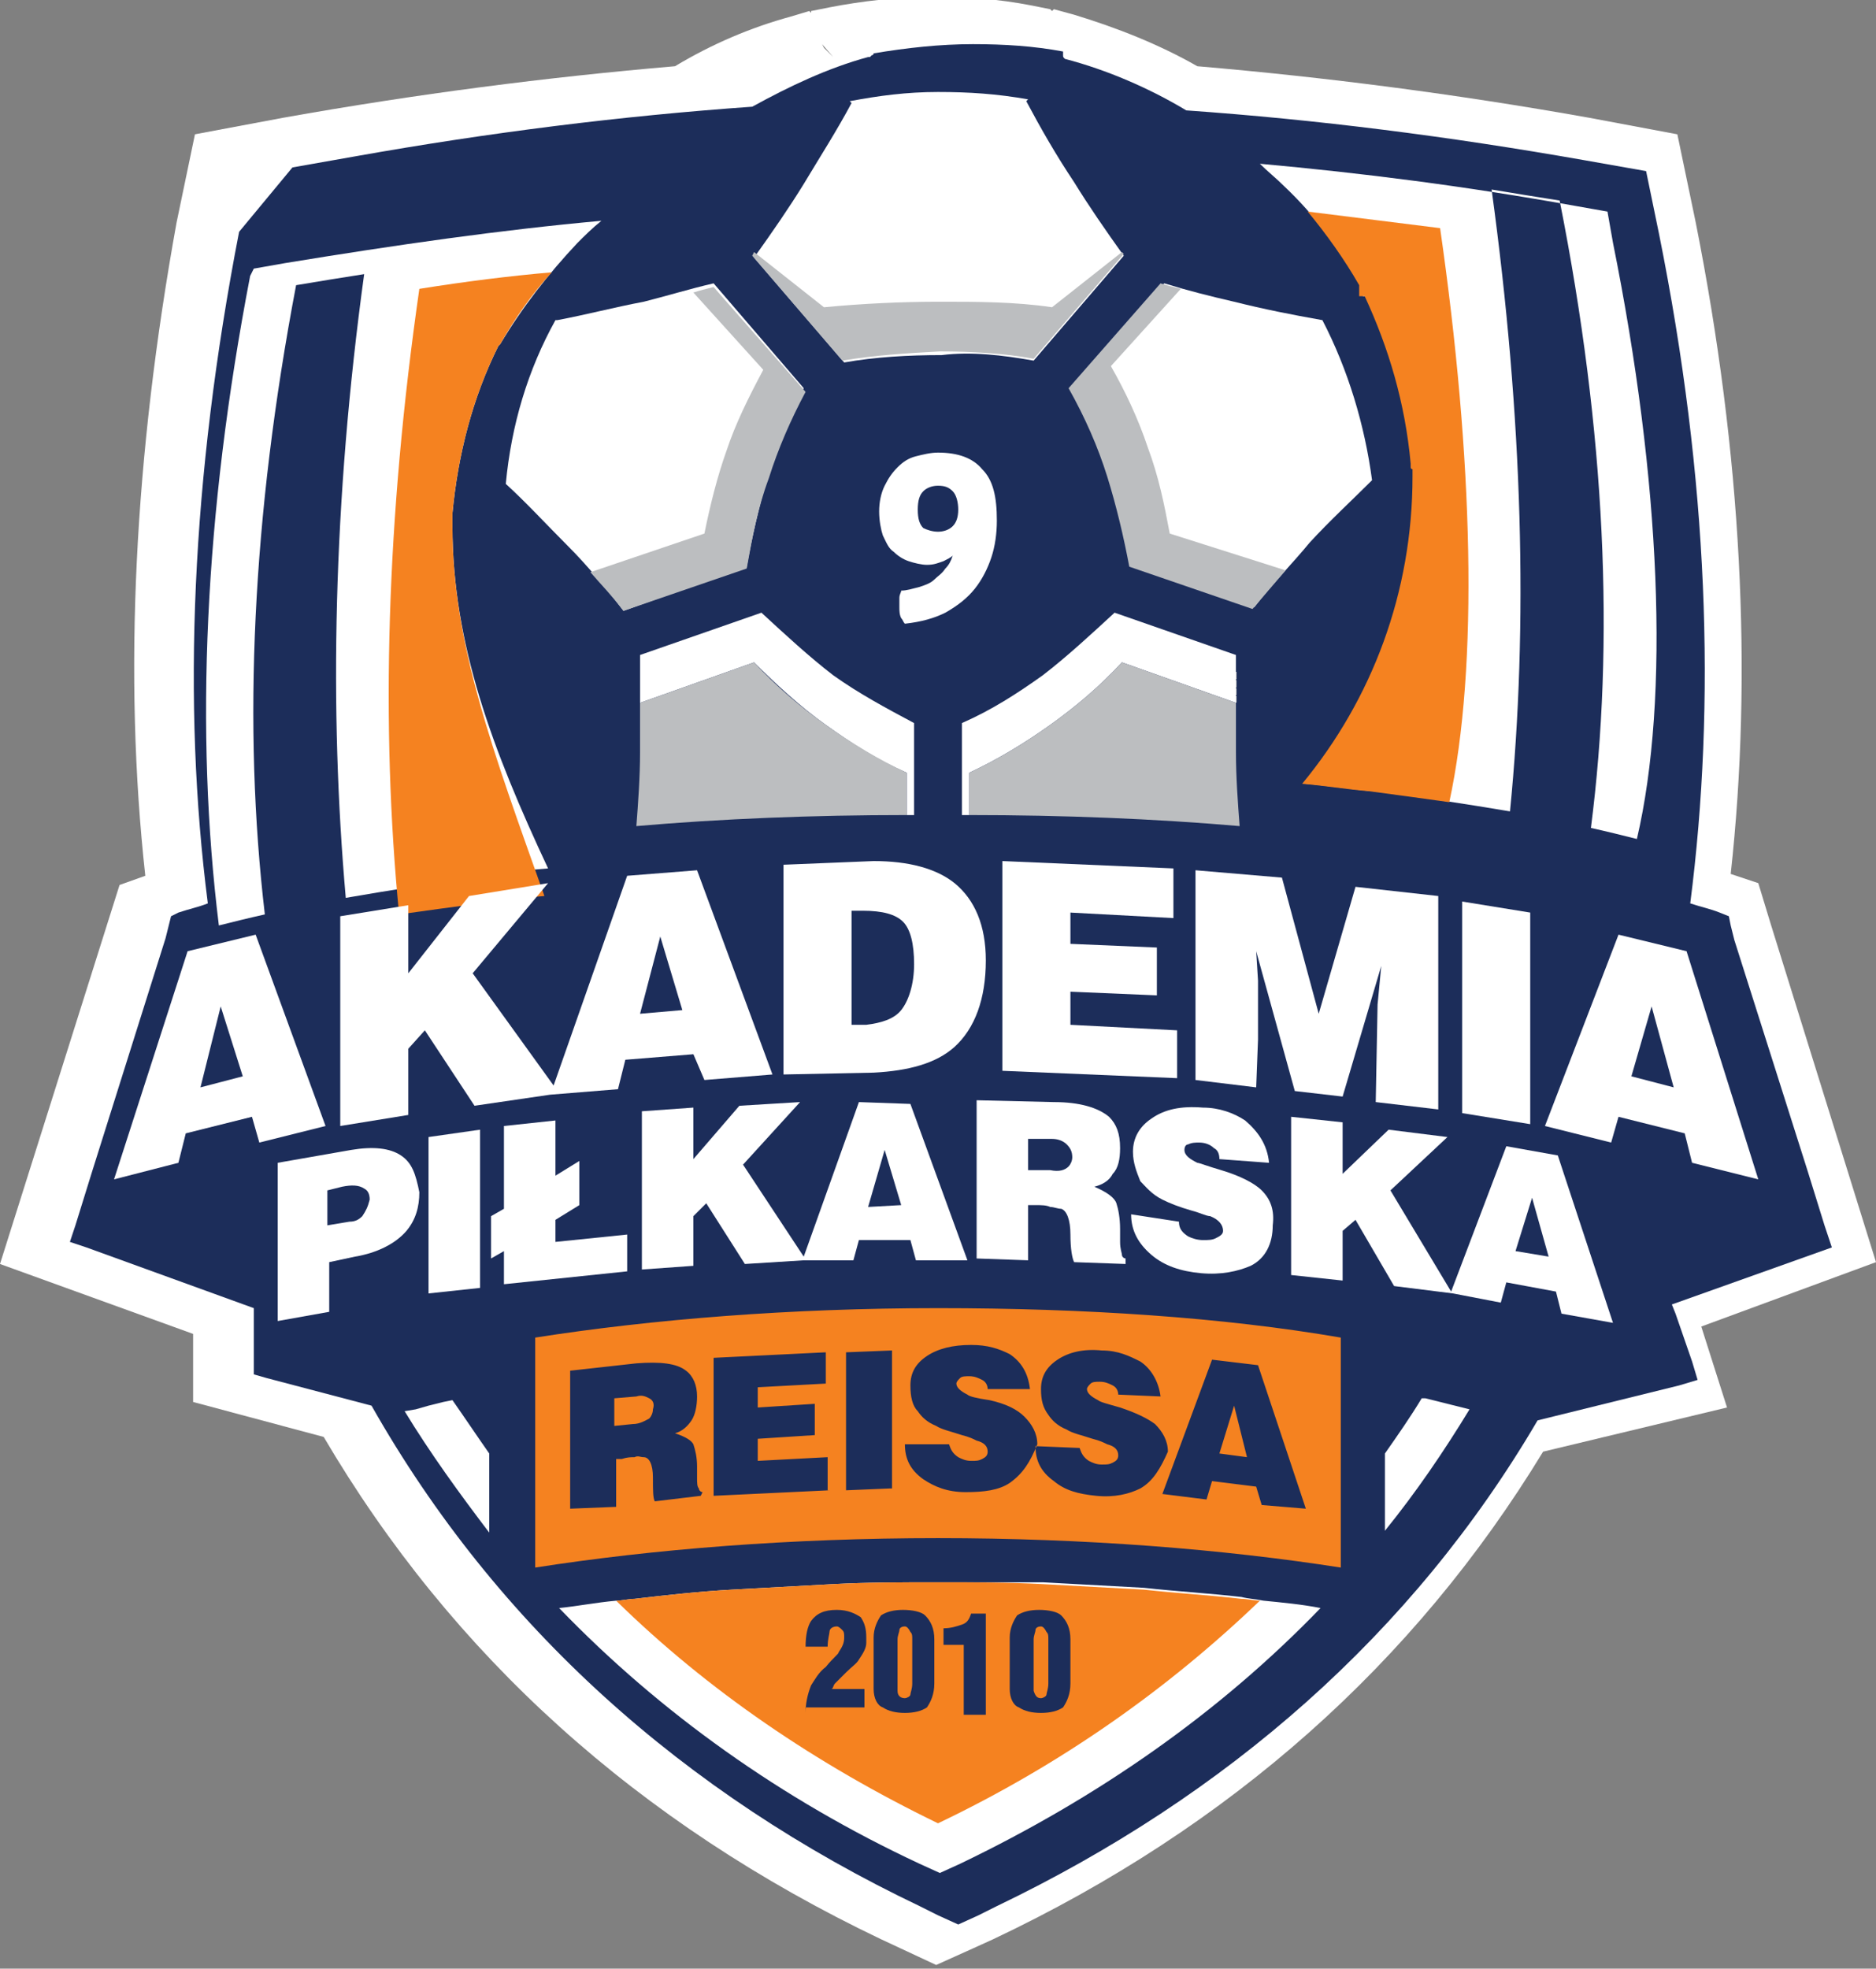 <?xml version="1.0" encoding="utf-8"?>
<!-- Generator: Adobe Illustrator 24.1.0, SVG Export Plug-In . SVG Version: 6.00 Build 0)  -->
<svg version="1.1" id="Layer_1" xmlns="http://www.w3.org/2000/svg" xmlns:xlink="http://www.w3.org/1999/xlink" x="0px" y="0px"
	 viewBox="0 0 102 107" style="enable-background:new 0 0 102 107;" xml:space="preserve">
<rect x="0" y="0" width="102" height="107" fill="#808080" stroke="none"/>
<style type="text/css">
	.st0{fill:#FFFFFF;}
	.st1{fill-rule:evenodd;clip-rule:evenodd;fill:#1C2D5A;}
	.st2{fill-rule:evenodd;clip-rule:evenodd;fill:#F58220;}
	.st3{fill:#F58220;}
	.st4{fill:#1C2D5A;}
	.st5{fill:#BCBEC0;}
	.st6{fill-rule:evenodd;clip-rule:evenodd;fill:#BCBEC0;}
</style>
<path class="st0" d="M102,68.6l-5.7-18.3l-0.7-2.3l-1.5-0.5l0,0c1.2-10.9,0.6-22.8-1.9-35.4l-1-4.8l-4.8-0.9
	c-7.3-1.3-14.3-2.2-21.3-2.8c-2.1-1.2-4.4-2.1-6.7-2.8l-1.1-0.3l-0.1,0.1l-0.1-0.1l-1-0.2c-3.6-0.7-7.4-0.6-11,0.1l-1,0.2l0,0.1
	l-0.1-0.1l-1,0.3c-2.2,0.6-4.3,1.5-6.3,2.7c-7,0.6-14,1.5-21.3,2.8l-4.8,0.9l-1,4.8C7.3,24.8,6.7,36.7,7.9,47.6l-1.4,0.5L0,68.7
	l10.5,3.8v3.7l7.1,1.9c7,11.9,17.1,21,30.3,27.3l3,1.4l2-0.9l1.1-0.5c12.9-6.1,22.9-15,29.9-26.5l10-2.4l-1.4-4.4L102,68.6z
	 M44.7,2.4l0.6,0.7l-0.5-0.5L44.7,2.4L44.7,2.4z"/>
<path class="st1" d="M99.5,67.5l-0.3-0.9l-0.9-2.9l-4-12.6l0,0l-0.2-0.8l-0.1-0.5l-0.5-0.2c-0.5-0.2-1-0.3-1.6-0.5
	c1.4-10.9,1-23-1.7-36.4l-0.7-3.4l-3.4-0.6c-7.4-1.3-14.5-2.2-21.6-2.7c-2-1.2-4.3-2.2-6.6-2.8l0,0l0,0l0,0l0,0l0,0l0,0l0,0l0,0l0,0
	l0,0l0,0l0,0l0,0l0,0h0l0,0l0,0l0,0l0,0l0,0l0,0l0,0l0,0l0,0l0,0l0,0l0,0l0,0l0,0l0,0l0,0l0,0l0,0l0,0l0,0l0,0l0,0l0,0l0,0l0,0l0,0
	l0,0l0,0h0l0,0l0,0l0,0l0,0l0,0l0,0l0,0l0,0l0,0l0,0l0,0l0,0l0,0l0,0l0,0h0l0,0l0,0h0l0,0l0,0l0,0l0,0l0,0l0,0l0,0l0,0l0,0h0l0,0
	l0,0h0l0,0h0l0,0l0,0l0,0l0,0h0l0,0h0h0h0l0,0h0l0,0l0,0h0h0l0,0h0l0,0l0,0l0,0h0l0,0h0l0,0l0,0h0l0,0l0,0h0h0l0,0l0,0l0,0h0h0l0,0
	h0l0,0l0,0l0,0l0,0l0,0h0h0l0,0h0l0,0l0,0l0,0h0h0l0,0l0,0l0,0l0,0h0l0,0h0l0,0h0l0,0l0,0l0,0h0l0,0h0l0,0l0,0l0,0l0,0h0l0,0l0,0
	c-0.1-0.1-0.1-0.1-0.1-0.2v0l0,0v0c0,0,0,0,0-0.1v0c0,0,0,0,0-0.1v0v0l0,0v0v0l0,0c-1.6-0.3-3.2-0.4-4.9-0.4c-1.8,0-3.6,0.2-5.4,0.5
	v0v0l0,0l0,0l0,0v0v0c0,0,0,0.1-0.1,0.1l0,0l0,0v0v0l0,0l0,0v0c0,0-0.1,0.1-0.1,0.1h0h0l0,0h0h0l0,0l0,0l0,0l0,0h0l0,0h0h0h0l0,0h0
	l0,0h0l0,0l0,0l0,0h0h0l0,0h0l0,0l0,0h0l0,0h0l0,0l0,0l0,0l0,0h0l0,0l0,0h0l0,0l0,0h0l0,0l0,0l0,0l0,0h0l0,0l0,0h0l0,0l0,0h0l0,0
	l0,0h0l0,0l0,0h0l0,0h0l0,0l0,0c0,0,0,0-0.1,0l0,0h0l0,0l0,0h0l0,0l0,0l0,0l0,0h0l0,0l0,0h0l0,0l0,0l0,0l0,0l0,0h0l0,0l0,0h0l0,0
	l0,0l0,0l0,0l0,0h0l0,0l0,0l0,0l0,0l0,0l0,0h0l0,0l0,0h0l0,0l0,0l0,0l0,0l0,0l0,0h0l0,0l0,0l0,0l0,0l0,0l0,0l0,0l0,0l0,0l0,0l0,0
	l0,0l0,0l0,0l0,0l0,0l0,0l0,0l0,0l0,0l0,0l0,0h0l0,0l0,0l0,0l0,0l0,0l0,0l0,0l0,0l0,0l0,0l0,0l0,0l0,0l0,0l0,0l0,0l0,0
	c-2.2,0.6-4.3,1.6-6.3,2.7c-7.1,0.5-14.3,1.4-21.6,2.7l-3.4,0.6L13,12.6C10.4,26,9.9,38.2,11.3,49.1c-0.5,0.2-1,0.3-1.6,0.5
	l-0.4,0.2l-0.1,0.4L9,51l0,0L5,63.7l-0.9,2.9l-0.3,0.9l0.9,0.3l9.1,3.3v2.9v0.7l0.7,0.2l5.7,1.5c6.8,12,17,21.1,29.8,27.2l1,0.5
	l1.1,0.5l1.1-0.5l1-0.5c12.5-6,22.6-14.8,29.4-26.4l7.7-1.9l1-0.3l-0.3-1l-0.9-2.6l-0.2-0.5l8.7-3.1L99.5,67.5z"/>
<g>
	<path class="st0" d="M41.4,33.3l-6.6,2.3c0,0.9,0,1.7,0,2.6l6.2-2.2c1.2,1.2,2.5,2.4,3.9,3.4c1.4,1,2.8,1.9,4.4,2.6v2.3
		c0.1,0,0.3,0,0.4,0v-5c-1.5-0.8-3-1.6-4.4-2.6C44,35.7,42.7,34.5,41.4,33.3z"/>
	<path class="st0" d="M71.9,17.4L71.9,17.4c-1.7-0.3-3.2-0.6-4.8-1c-1.3-0.3-2.5-0.6-3.8-1l-5,5.7c0.8,1.6,1.5,3.1,2,4.7
		c0.5,1.6,0.9,3.3,1.2,4.9l6.7,2.3c1-1.3,2.1-2.4,3-3.5c1.1-1.2,2.3-2.3,3.4-3.4l0,0C74.2,23.1,73.3,20.1,71.9,17.4z"/>
	<path class="st0" d="M41.8,25.7c0.5-1.6,1.1-3.1,1.9-4.6l-4.9-5.7c-1.3,0.3-2.6,0.7-3.8,1c-1.6,0.3-3.1,0.7-4.7,1h-0.1
		c-1.5,2.7-2.4,5.7-2.7,8.9l0,0c1.1,1,2.2,2.2,3.4,3.4c1,1,2,2.2,3,3.5l6.7-2.4C40.9,29.1,41.3,27.4,41.8,25.7z"/>
	<path class="st0" d="M56.2,19.6l4.9-5.7c-1-1.4-1.9-2.7-2.7-4c-1-1.5-1.8-2.9-2.6-4.4l0.1-0.1C54.2,5.1,52.7,5,51,5
		s-3.2,0.2-4.8,0.5l0.1,0.1c-0.8,1.5-1.7,2.9-2.6,4.4c-0.8,1.3-1.7,2.6-2.7,4l4.9,5.7c1.7-0.3,3.5-0.4,5.3-0.4
		C52.8,19.1,54.5,19.3,56.2,19.6z"/>
	<path class="st0" d="M56.7,36.7c-1.4,1-2.8,1.9-4.4,2.6v5c0.1,0,0.3,0,0.4,0V42c1.5-0.7,3-1.6,4.4-2.6c1.4-1,2.7-2.1,3.9-3.4
		l6.2,2.2c0-0.9,0-1.7,0-2.6l-6.6-2.3C59.3,34.5,58,35.7,56.7,36.7z"/>
</g>
<g>
	<path class="st0" d="M37.8,44.7c0.1,0,0.1,0,0.2,0C37.9,44.7,37.9,44.7,37.8,44.7z"/>
	<path class="st0" d="M40.4,44.6c0.1,0,0.1,0,0.2,0C40.5,44.6,40.5,44.6,40.4,44.6z"/>
	<path class="st0" d="M64.1,44.7c0,0,0.1,0,0.1,0C64.2,44.7,64.2,44.7,64.1,44.7z"/>
	<path class="st0" d="M45.5,44.4c0.1,0,0.3,0,0.4,0C45.7,44.4,45.6,44.4,45.5,44.4z"/>
	<path class="st0" d="M48.2,44.3c0.1,0,0.3,0,0.4,0C48.5,44.3,48.4,44.3,48.2,44.3z"/>
	<path class="st0" d="M61.5,44.6c0.1,0,0.1,0,0.2,0C61.7,44.6,61.6,44.6,61.5,44.6z"/>
	<path class="st0" d="M79.9,76.6l-0.8-0.2l0,0l-0.8-0.2l0,0l-0.8-0.2l0,0l-0.2,0c-0.6,1-1.3,2-2,3v4.2c1.7-2.1,3.2-4.3,4.6-6.6
		L79.9,76.6L79.9,76.6z"/>
	<path class="st0" d="M24.6,28.6c0-0.2,0-0.3,0-0.5l0,0l0,0l0,0l0,0l0,0l0,0l0,0l0,0l0,0l0,0l0,0l0,0l0,0l0,0l0,0l0,0l0,0l0,0l0,0
		l0,0l0,0l0,0l0,0l0,0l0,0l0,0l0,0l0,0l0,0l0,0l0,0l0,0l0,0l0,0l0,0l0,0l0,0l0,0l0,0l0,0l0,0l0,0l0,0l0,0l0,0l0,0v0l0,0l0,0l0,0l0,0
		v0l0,0l0,0v0l0,0l0,0v0l0,0l0,0v0l0,0l0,0v0l0,0l0,0v0l0,0l0,0v0l0,0l0,0v0l0,0l0,0v0l0,0v0l0,0l0,0v0l0,0l0,0c0,0,0,0,0-0.1l0,0v0
		l0,0l0,0v0v0l0,0l0,0l0,0v0l0,0c0,0,0,0,0-0.1l0,0l0,0l0,0l0,0v0l0,0v0l0,0l0,0v0l0,0v0l0,0v0l0,0l0,0l0,0l0,0l0,0l0,0l0,0v0l0,0
		l0,0l0,0l0,0l0,0l0,0l0,0l0,0v0l0,0l0,0l0,0l0,0l0,0v0l0,0l0,0l0,0l0,0v0l0,0v0l0,0l0,0l0,0l0,0l0,0l0,0l0,0l0,0l0,0l0,0l0,0l0,0v0
		l0,0l0,0l0,0l0,0l0,0l0,0l0,0l0,0l0,0l0,0l0,0l0,0l0,0l0,0l0,0l0,0l0,0l0,0l0,0c0.3-3.2,1.1-6.3,2.5-9.1l0,0h0l0,0h0h0l0,0h0l0,0
		l0,0h0l0,0l0,0h0l0,0h0l0,0l0,0h0h0l0,0l0,0h0l0,0h0l0,0l0,0l0,0l0,0l0,0l0,0l0,0l0,0h0l0,0h0h0l0,0l0,0h0l0,0h0l0,0l0,0h0l0,0h0
		l0,0h0l0,0h0l0,0l0,0l0,0l0,0l0,0l0,0l0,0l0,0l0,0l0,0l0,0l0,0l0,0l0,0l0,0l0,0l0,0l0,0l0,0c0,0,0,0,0.1-0.1l0,0v0l0,0v0l0,0l0,0
		l0,0l0,0l0,0l0,0l0,0v0l0,0v0l0,0l0,0v0v0l0,0v0l0,0v0l0,0v0l0,0l0,0v0l0,0v0l0,0v0v0l0,0v0l0,0v0l0,0v0l0,0v0l0,0v0l0,0l0,0v0l0,0
		v0l0,0v0l0,0l0,0v0l0,0l0,0v0v0l0,0l0,0l0,0v0l0,0v0l0,0l0,0l0,0l0,0l0,0l0,0l0,0l0,0l0,0l0,0l0,0l0,0v0l0,0v0l0,0l0,0l0,0v0l0,0
		l0,0l0,0v0l0,0l0,0l0,0v0l0,0l0,0l0,0v0l0,0l0,0l0,0v0l0,0l0,0l0,0l0,0l0,0l0,0l0,0l0,0l0,0l0,0l0,0l0,0l0,0l0,0l0,0l0,0l0,0l0,0
		l0,0l0,0l0,0l0,0c1.2-2,2.6-3.8,4.2-5.5c0.4-0.4,0.8-0.8,1.3-1.2c-5.5,0.5-11.1,1.3-17.2,2.3l-1.7,0.3l-0.2,0.4
		c-2.5,13-3,24.8-1.7,35.3c0.8-0.2,1.6-0.4,2.5-0.6c-1.2-10.2-0.7-21.6,1.7-34.2c1.2-0.2,2.4-0.4,3.7-0.6c-1.7,12.4-1.9,23.7-1,33.9
		c2.3-0.4,4.9-0.8,7.5-1.2c1.1-0.2,2.3-0.3,3.5-0.4C26.8,40.8,24.6,35,24.6,28.6z"/>
	<path class="st0" d="M67.5,86.8c-1.7-0.2-3.5-0.3-5.3-0.5c-1.8-0.1-3.7-0.2-5.5-0.3C54.8,86,53,86,51,86c-2,0-3.8,0-5.7,0.1
		c-1.9,0.1-3.7,0.2-5.5,0.3c-1.8,0.1-3.6,0.3-5.3,0.5c-0.3,0-0.7,0.1-1,0.1c-1.1,0.1-2.1,0.3-3.1,0.4c5.5,5.7,12.1,10.4,19.6,13.9
		l1.1,0.5l1.1-0.5c7.5-3.6,14.1-8.2,19.6-13.9c-1-0.2-2.1-0.3-3.1-0.4C68.2,86.9,67.9,86.9,67.5,86.8z"/>
	<path class="st0" d="M87.7,13.2l-0.3-1.7l-1.7-0.3c-6.1-1.1-11.7-1.8-17.2-2.3c0.4,0.4,0.9,0.8,1.3,1.2c1.7,1.6,3.1,3.5,4.3,5.5
		l0,0l0,0l0,0l0,0l0,0l0,0l0,0l0,0l0,0l0,0l0,0l0,0l0,0l0,0l0,0l0,0l0,0l0,0l0,0l0,0l0,0l0,0l0,0l0,0v0l0,0l0,0l0,0v0l0,0l0,0l0,0
		l0,0l0,0l0,0l0,0v0l0,0v0l0,0l0,0l0,0l0,0l0,0l0,0l0,0l0,0l0,0l0,0v0l0,0l0,0l0,0l0,0l0,0l0,0l0,0l0,0V16l0,0l0,0v0l0,0v0l0,0v0v0
		l0,0v0l0,0v0l0,0v0l0,0v0l0,0l0,0v0l0,0l0,0v0l0,0l0,0v0v0l0,0v0l0,0v0l0,0l0,0v0l0,0l0,0l0,0v0v0l0,0v0l0,0l0,0v0l0,0v0l0,0l0,0
		l0,0l0,0l0,0v0l0,0v0l0,0c0,0,0,0,0,0.1l0,0l0,0l0,0l0,0v0l0,0l0,0l0,0l0,0l0,0l0,0l0,0l0,0l0,0l0,0l0,0l0,0l0,0l0,0l0,0l0,0l0,0
		l0,0h0l0,0l0.2,0l0,0h0l0,0h0l0,0l0,0l0,0l0,0h0l0,0h0l0,0h0l0,0h0l0,0h0l0,0l0,0l0,0l0,0l0,0h0l0,0h0l0,0h0l0,0h0l0,0h0l0,0l0,0h0
		l0,0h0l0,0c0,0,0,0,0.1,0c1.3,2.8,2.2,5.8,2.5,9.1l0,0l0,0l0,0l0,0l0,0l0,0l0,0l0,0l0,0l0,0l0,0l0,0l0,0l0,0l0,0l0,0l0,0l0,0l0,0
		l0,0l0,0l0,0l0,0l0,0l0,0l0,0v0l0,0l0,0l0,0l0,0l0,0l0,0l0,0l0,0v0l0,0l0,0l0,0l0,0l0,0l0,0l0,0l0,0l0,0l0,0l0,0l0,0l0,0l0,0l0,0
		l0,0l0,0l0,0l0,0l0,0l0,0l0,0l0,0c0,0,0,0,0,0.1l0,0l0,0l0,0l0,0v0l0,0l0,0v0l0,0l0,0v0l0,0l0,0v0l0,0l0,0v0l0,0v0l0,0l0,0v0l0,0v0
		l0,0v0l0,0l0,0l0,0v0v0l0,0l0,0c0,0,0,0.1,0,0.1l0,0l0,0l0,0v0l0,0l0,0v0l0,0l0,0v0l0,0l0,0v0l0,0v0l0,0l0,0v0l0,0l0,0v0l0,0l0,0
		l0,0l0,0v0l0,0l0,0v0v0v0l0,0l0,0l0,0l0,0v0l0,0l0,0v0l0,0l0,0v0l0,0l0,0l0,0l0,0l0,0l0,0l0,0l0,0l0,0l0,0l0,0l0,0l0,0l0,0l0,0l0,0
		l0,0l0,0l0,0l0,0l0,0l0,0l0,0l0,0c0,0,0,0.1,0.1,0.1l0,0l0,0l0,0l0,0l0,0l0,0l0,0c0,0.1,0,0.3,0,0.4c0,6.3-2.2,12.1-6,16.7l0,0
		c1.2,0.1,2.4,0.3,3.6,0.4c2.6,0.3,5.1,0.7,7.5,1.1c1-10.1,0.7-21.4-1-33.8c1.2,0.2,2.4,0.4,3.7,0.6c2.5,12.6,3,24,1.7,34.1
		c0.9,0.2,1.7,0.4,2.5,0.6C90.8,37.9,90.3,26.1,87.7,13.2z"/>
	<path class="st0" d="M53.5,44.3c0.1,0,0.3,0,0.4,0C53.8,44.3,53.7,44.3,53.5,44.3z"/>
	<path class="st0" d="M24.1,76.2L24.1,76.2l-0.8,0.2l0,0l-0.7,0.2l0,0l-0.6,0.1c1.4,2.3,3,4.5,4.6,6.6V79c-0.7-1-1.3-1.9-2-2.9
		L24.1,76.2z"/>
	<path class="st0" d="M56.3,44.4c0.1,0,0.3,0,0.4,0C56.6,44.4,56.4,44.4,56.3,44.4z"/>
</g>
<g>
	<path class="st2" d="M40.4,44.6c0.1,0,0.1,0,0.2,0C40.5,44.6,40.5,44.6,40.4,44.6z"/>
	<path class="st2" d="M45.5,44.4c0.1,0,0.3,0,0.4,0C45.7,44.4,45.6,44.4,45.5,44.4z"/>
	<path class="st2" d="M48.2,44.3c0.1,0,0.3,0,0.4,0C48.5,44.3,48.4,44.3,48.2,44.3z"/>
	<path class="st2" d="M37.8,44.7c0.1,0,0.1,0,0.2,0C37.9,44.7,37.9,44.7,37.8,44.7z"/>
	<path class="st2" d="M24.6,28.6c0-0.2,0-0.3,0-0.5l0,0l0,0l0,0l0,0l0,0l0,0l0,0l0,0l0,0l0,0l0,0l0,0l0,0l0,0l0,0l0,0l0,0l0,0l0,0
		l0,0l0,0l0,0l0,0l0,0l0,0l0,0l0,0l0,0l0,0l0,0l0,0l0,0l0,0l0,0l0,0l0,0l0,0l0,0l0,0l0,0l0,0l0,0l0,0l0,0l0,0l0,0v0l0,0l0,0l0,0l0,0
		v0l0,0l0,0v0l0,0l0,0v0l0,0l0,0v0l0,0l0,0v0l0,0l0,0v0l0,0l0,0v0l0,0l0,0v0l0,0l0,0v0l0,0v0l0,0l0,0v0l0,0l0,0c0,0,0,0,0-0.1l0,0v0
		l0,0l0,0v0v0l0,0l0,0l0,0v0l0,0c0,0,0,0,0-0.1l0,0l0,0l0,0l0,0v0l0,0v0l0,0l0,0v0l0,0v0l0,0v0l0,0l0,0l0,0l0,0l0,0l0,0l0,0v0l0,0
		l0,0l0,0l0,0l0,0l0,0l0,0l0,0v0l0,0l0,0l0,0l0,0l0,0v0l0,0l0,0l0,0l0,0v0l0,0v0l0,0l0,0l0,0l0,0l0,0l0,0l0,0l0,0l0,0l0,0l0,0l0,0v0
		l0,0l0,0l0,0l0,0l0,0l0,0l0,0l0,0l0,0l0,0l0,0l0,0l0,0l0,0l0,0l0,0l0,0l0,0l0,0c0.3-3.2,1.1-6.3,2.5-9.1l0,0h0l0,0h0h0l0,0h0l0,0
		l0,0h0l0,0l0,0h0l0,0h0l0,0l0,0h0h0l0,0l0,0h0l0,0h0l0,0l0,0l0,0l0,0l0,0l0,0l0,0l0,0h0l0,0h0h0l0,0l0,0h0l0,0h0l0,0l0,0h0l0,0h0
		l0,0h0l0,0h0l0,0l0,0l0,0l0,0l0,0l0,0l0,0l0,0l0,0l0,0l0,0l0,0l0,0l0,0l0,0l0,0l0,0l0,0l0,0c0,0,0,0,0.1-0.1l0,0v0l0,0v0l0,0l0,0
		l0,0l0,0l0,0l0,0l0,0v0l0,0v0l0,0l0,0v0v0l0,0v0l0,0v0l0,0v0l0,0l0,0v0l0,0v0l0,0v0v0l0,0v0l0,0v0l0,0v0l0,0v0l0,0v0l0,0l0,0v0l0,0
		v0l0,0v0l0,0l0,0v0l0,0l0,0v0v0l0,0l0,0l0,0v0l0,0v0l0,0l0,0l0,0l0,0l0,0l0,0l0,0l0,0l0,0l0,0l0,0l0,0v0l0,0v0l0,0l0,0l0,0v0l0,0
		l0,0l0,0v0l0,0l0,0l0,0v0l0,0l0,0l0,0v0l0,0l0,0l0,0v0l0,0l0,0l0,0l0,0l0,0l0,0l0,0l0,0l0,0l0,0l0,0l0,0l0,0l0,0l0,0l0,0l0,0l0,0
		l0,0l0,0l0,0l0,0c0.8-1.4,1.7-2.7,2.8-3.9c-2.3,0.2-4.7,0.5-7.2,0.9c-1.8,12.5-2.1,23.8-1.1,34c1.4-0.2,2.9-0.4,4.4-0.6
		c1.1-0.2,2.3-0.3,3.5-0.4C26.8,40.8,24.6,35,24.6,28.6z"/>
	<path class="st2" d="M64.3,44.7c0,0-0.1,0-0.1,0C64.2,44.7,64.2,44.7,64.3,44.7z"/>
	<path class="st2" d="M56.7,44.4c-0.1,0-0.3,0-0.4,0C56.4,44.4,56.6,44.4,56.7,44.4z"/>
	<path class="st2" d="M61.7,44.6c-0.1,0-0.1,0-0.2,0C61.6,44.6,61.7,44.6,61.7,44.6z"/>
	<path class="st2" d="M54,44.3c-0.1,0-0.3,0-0.4,0C53.7,44.3,53.8,44.3,54,44.3z"/>
	<path class="st2" d="M78.3,12.4c-2.4-0.3-4.8-0.6-7.2-0.9c1,1.2,2,2.6,2.8,4l0,0l0,0l0,0l0,0l0,0l0,0l0,0l0,0l0,0l0,0l0,0l0,0l0,0
		l0,0l0,0l0,0l0,0l0,0l0,0l0,0l0,0l0,0l0,0l0,0v0l0,0l0,0l0,0v0l0,0l0,0l0,0l0,0l0,0l0,0l0,0v0l0,0v0l0,0l0,0l0,0l0,0l0,0l0,0l0,0
		l0,0l0,0l0,0v0l0,0l0,0l0,0l0,0l0,0l0,0l0,0l0,0V16l0,0l0,0v0l0,0v0l0,0v0v0l0,0v0l0,0v0l0,0v0l0,0v0l0,0l0,0v0l0,0l0,0v0l0,0l0,0
		v0v0l0,0v0l0,0v0l0,0l0,0v0l0,0l0,0l0,0v0v0l0,0v0l0,0l0,0v0l0,0v0l0,0l0,0l0,0l0,0l0,0v0l0,0v0l0,0c0,0,0,0,0,0.1l0,0l0,0l0,0l0,0
		v0l0,0l0,0l0,0l0,0l0,0l0,0l0,0l0,0l0,0l0,0l0,0l0,0l0,0l0,0l0,0l0,0l0,0l0,0h0l0,0l0.2,0l0,0h0l0,0h0l0,0l0,0l0,0l0,0h0l0,0h0l0,0
		h0l0,0h0l0,0h0l0,0l0,0l0,0l0,0l0,0h0l0,0h0l0,0h0l0,0h0l0,0h0l0,0l0,0h0l0,0h0l0,0c0,0,0,0,0.1,0c1.3,2.8,2.2,5.8,2.5,9.1l0,0l0,0
		l0,0l0,0l0,0l0,0l0,0l0,0l0,0l0,0l0,0l0,0l0,0l0,0l0,0l0,0l0,0l0,0l0,0l0,0l0,0l0,0l0,0l0,0l0,0l0,0v0l0,0l0,0l0,0l0,0l0,0l0,0l0,0
		l0,0v0l0,0l0,0l0,0l0,0l0,0l0,0l0,0l0,0l0,0l0,0l0,0l0,0l0,0l0,0l0,0l0,0l0,0l0,0l0,0l0,0l0,0l0,0l0,0c0,0,0,0,0,0.1l0,0l0,0l0,0
		l0,0v0l0,0l0,0v0l0,0l0,0v0l0,0l0,0v0l0,0l0,0v0l0,0v0l0,0l0,0v0l0,0v0l0,0v0l0,0l0,0l0,0v0v0l0,0l0,0c0,0,0,0.1,0,0.1l0,0l0,0l0,0
		v0l0,0l0,0v0l0,0l0,0v0l0,0l0,0v0l0,0v0l0,0l0,0v0l0,0l0,0v0l0,0l0,0l0,0l0,0v0l0,0l0,0v0v0v0l0,0l0,0l0,0l0,0v0l0,0l0,0v0l0,0l0,0
		v0l0,0l0,0l0,0l0,0l0,0l0,0l0,0l0,0l0,0l0,0l0,0l0,0l0,0l0,0l0,0l0,0l0,0l0,0l0,0l0,0l0,0l0,0l0,0l0,0c0,0,0,0.1,0.1,0.1l0,0l0,0
		l0,0l0,0l0,0l0,0l0,0c0,0.1,0,0.3,0,0.4c0,6.3-2.2,12.1-6,16.7l0,0c1.2,0.1,2.4,0.3,3.6,0.4c1.5,0.2,3,0.4,4.4,0.6
		C80.4,36.2,80.1,24.9,78.3,12.4z"/>
</g>
<path class="st0" d="M49.2,33.9c-0.1-0.1-0.1-0.2-0.2-0.3c-0.1-0.2-0.1-0.4-0.1-0.6c0-0.2,0-0.4,0-0.5c0-0.2,0.1-0.3,0.1-0.4
	c0.3,0,0.6-0.1,1-0.2c0.3-0.1,0.6-0.2,0.8-0.4s0.4-0.3,0.6-0.6c0.2-0.2,0.3-0.4,0.4-0.7l0,0c-0.1,0.1-0.3,0.2-0.5,0.3
	c-0.3,0.1-0.5,0.2-0.9,0.2c-0.3,0-0.7-0.1-1-0.2s-0.6-0.3-0.8-0.5c-0.3-0.2-0.4-0.5-0.6-0.9c-0.1-0.3-0.2-0.8-0.2-1.3
	c0-0.5,0.1-1,0.3-1.4c0.2-0.4,0.4-0.7,0.7-1c0.3-0.3,0.6-0.5,1-0.6s0.8-0.2,1.2-0.2c1.1,0,1.9,0.3,2.4,0.9c0.6,0.6,0.8,1.5,0.8,2.8
	c0,0.7-0.1,1.4-0.3,2c-0.2,0.6-0.5,1.2-0.9,1.7c-0.4,0.5-0.9,0.9-1.6,1.3C50.8,33.6,50.1,33.8,49.2,33.9L49.2,33.9z M51,28.9
	c0.3,0,0.6-0.1,0.8-0.3c0.2-0.2,0.3-0.5,0.3-0.9c0-0.4-0.1-0.8-0.3-1c-0.2-0.2-0.4-0.3-0.8-0.3c-0.3,0-0.6,0.1-0.8,0.3
	c-0.2,0.2-0.3,0.5-0.3,1s0.1,0.8,0.3,1C50.4,28.8,50.7,28.9,51,28.9L51,28.9z"/>
<path class="st3" d="M68.5,87c-0.3,0-0.7-0.1-1-0.1c-1.7-0.2-3.5-0.3-5.3-0.5c-1.8-0.1-3.7-0.2-5.5-0.3C54.8,86,53,86,51,86
	c-2,0-3.8,0-5.7,0.1c-1.9,0.1-3.7,0.2-5.5,0.3c-1.8,0.1-3.6,0.3-5.3,0.5c-0.3,0-0.7,0.1-1,0.1l0,0c5,4.9,10.9,8.9,17.5,12.1l0,0
	C57.7,95.9,63.5,91.8,68.5,87C68.6,87,68.6,87,68.5,87z"/>
<g>
	<path class="st0" d="M13.9,50.8l-3.7,0.9l-4,12.4l3.5-0.9l0.4-1.6l3.6-0.9l0.4,1.4l3.6-0.9L13.9,50.8z M10.9,59.1l1.1-4.4l1.2,3.8
		L10.9,59.1z"/>
	<path class="st0" d="M38.3,58.7l3.7-0.3l-4.1-11.1l-3.8,0.3l-4,11.4l-4.4-6.1l4.1-4.9l-4.3,0.7l-3.3,4.2v-3.7l-3.7,0.6v11.4
		l3.7-0.6v-3.6l0.9-1l2.7,4.1l4.1-0.6v0l3.7-0.3l0.4-1.6l3.7-0.3L38.3,58.7z M34.8,55.1l1.1-4.2l1.2,4L34.8,55.1z"/>
	<path class="st0" d="M51.9,56.9c1.1-1,1.7-2.6,1.7-4.7c0-1.9-0.6-3.3-1.7-4.2c-1-0.8-2.5-1.2-4.4-1.2L42.6,47v11.4l4.9-0.1
		C49.4,58.2,50.9,57.8,51.9,56.9z M46.3,55.6v-6.1h0.6c1.1,0,1.8,0.2,2.2,0.6c0.4,0.4,0.6,1.2,0.6,2.3c0,1.1-0.3,2-0.7,2.5
		c-0.4,0.5-1.1,0.7-1.9,0.8H46.3z"/>
	<polygon class="st0" points="64,56 58.2,55.7 58.2,53.9 62.9,54.1 62.9,51.5 58.2,51.3 58.2,49.6 63.8,49.9 63.8,47.2 54.5,46.8 
		54.5,58.2 64,58.6 	"/>
	<path class="st0" d="M68.4,56.5c0-0.5,0-1.1,0-1.6s0-1.1,0-1.6l-0.1-1.6l2.1,7.6l2.6,0.3l2.1-7.1l-0.2,2.1l-0.1,5.3l3.4,0.4V48.7
		l-4.5-0.5l-2,6.9l-2-7.4L65,47.3v11.4l3.3,0.4L68.4,56.5L68.4,56.5z"/>
	<polygon class="st0" points="83.2,49.6 79.5,49 79.5,60.5 83.2,61.1 	"/>
	<path class="st0" d="M91.7,51.7l-3.7-0.9l-4,10.4l3.6,0.9l0.4-1.4l3.6,0.9l0.4,1.6l3.6,0.9L91.7,51.7z M88.7,58.5l1.1-3.8l1.2,4.4
		L88.7,58.5z"/>
	<path class="st0" d="M21.8,62.8c-0.6-0.4-1.5-0.5-2.7-0.3l-4,0.7v8.6l2.8-0.5v-2.7l1.4-0.3c1.2-0.2,2.2-0.7,2.8-1.4
		c0.5-0.6,0.7-1.3,0.7-2.1C22.6,63.8,22.4,63.2,21.8,62.8z M19.7,66.1c-0.2,0.2-0.4,0.3-0.7,0.3l-1.2,0.2v-1.9l0.8-0.2
		c0.5-0.1,0.9-0.1,1.2,0.1c0.2,0.1,0.3,0.3,0.3,0.6C20,65.6,19.9,65.8,19.7,66.1z"/>
	<polygon class="st0" points="23.3,70.3 26.1,70 26.1,61.4 23.3,61.8 	"/>
	<polygon class="st0" points="30.2,66.3 31.5,65.5 31.5,63.1 30.2,63.9 30.2,60.9 27.4,61.2 27.4,65.7 26.7,66.1 26.7,68.4 27.4,68 
		27.4,69.8 34.1,69.1 34.1,67.1 30.2,67.5 	"/>
	<path class="st0" d="M46.7,59.9l-3,8.4l-3.3-5l3.1-3.4l-3.3,0.2l-2.5,2.9v-2.8l-2.8,0.2V69l2.8-0.2v-2.7l0.7-0.7l2.1,3.3l3.2-0.2
		l0,0l2.7,0l0.3-1.1l2.8,0l0.3,1.1l2.8,0l-3.1-8.5L46.7,59.9z M47.2,65.6l0.9-3.1l0.9,3L47.2,65.6z"/>
	<path class="st0" d="M61,68.2c0-0.1-0.1-0.3-0.1-0.7v-0.7c0-0.6-0.1-1.1-0.2-1.4s-0.5-0.6-1.2-0.9c0.4-0.1,0.8-0.3,1-0.7
		c0.3-0.3,0.4-0.8,0.4-1.4c0-0.8-0.2-1.3-0.6-1.7c-0.6-0.5-1.6-0.8-3-0.8l-4.2-0.1v8.6l2.8,0.1v-3h0.4c0.3,0,0.6,0,0.8,0.1
		c0.2,0,0.4,0.1,0.6,0.1c0.3,0.1,0.5,0.6,0.5,1.4c0,0.8,0.1,1.3,0.2,1.5l2.8,0.1v-0.3C61.1,68.4,61,68.3,61,68.2z M58.1,63.4
		c-0.2,0.2-0.5,0.3-1,0.2l-1.2,0v-1.7l1.3,0c0.3,0,0.6,0.1,0.8,0.3c0.2,0.2,0.3,0.4,0.3,0.7C58.3,63.1,58.2,63.3,58.1,63.4z"/>
	<path class="st0" d="M68.6,64.7c-0.4-0.4-1.2-0.8-2.2-1.1c-0.7-0.2-1.2-0.4-1.3-0.4c-0.4-0.2-0.7-0.4-0.7-0.7
		c0-0.2,0.1-0.3,0.2-0.3c0.2-0.1,0.4-0.1,0.6-0.1c0.3,0,0.6,0.1,0.8,0.3c0.2,0.1,0.3,0.3,0.3,0.6l2.7,0.2c-0.1-1-0.6-1.7-1.3-2.3
		c-0.6-0.4-1.4-0.7-2.3-0.7c-1.2-0.1-2.1,0.1-2.8,0.6c-0.6,0.4-1,1-1,1.8c0,0.6,0.2,1.1,0.4,1.6c0.3,0.3,0.6,0.7,1.2,1
		c0.4,0.2,0.9,0.4,1.6,0.6c0.4,0.1,0.8,0.3,1,0.3c0.5,0.2,0.7,0.5,0.7,0.8c0,0.2-0.2,0.3-0.4,0.4c-0.2,0.1-0.4,0.1-0.7,0.1
		c-0.3,0-0.6-0.1-0.8-0.2c-0.3-0.2-0.5-0.4-0.5-0.8L61.5,66c0,0.9,0.4,1.6,1.1,2.2c0.7,0.6,1.6,0.9,2.7,1c1.1,0.1,2-0.1,2.7-0.4
		c0.8-0.4,1.2-1.2,1.2-2.2C69.3,65.8,69.1,65.2,68.6,64.7z"/>
	<path class="st0" d="M81.9,62.3l-3,7.9l-3.3-5.5l3.1-2.9l-3.2-0.4L73,63.8v-2.8l-2.8-0.3v8.6l2.8,0.3v-2.7l0.7-0.6l2.1,3.6l3.2,0.4
		l2.6,0.5l0.3-1.1l2.7,0.5l0.3,1.2l2.8,0.5l-3-9.1L81.9,62.3z M82.4,68l0.9-2.9l0.9,3.2L82.4,68z"/>
</g>
<g>
	<polygon class="st2" points="66.3,79 67.8,79.2 67.1,76.4 	"/>
	<path class="st2" d="M35.3,76c-0.2-0.1-0.4-0.2-0.7-0.1L33.4,76v1.5l1-0.1c0.4,0,0.7-0.2,0.9-0.3c0.1-0.1,0.2-0.3,0.2-0.5
		C35.6,76.3,35.5,76.1,35.3,76z"/>
	<path class="st2" d="M51,71.1c-8,0-15.5,0.6-21.9,1.6v12.5c6.4-1,13.9-1.6,21.9-1.6s15.5,0.6,21.9,1.6V72.7
		C66.5,71.6,59,71.1,51,71.1z M38.1,81.3l-2.5,0.3c-0.1-0.2-0.1-0.6-0.1-1.3c0-0.7-0.2-1.1-0.5-1.1c-0.2,0-0.3-0.1-0.5,0
		c-0.2,0-0.4,0-0.7,0.1l-0.3,0v2.6L31,82v-7.5l3.6-0.4c1.3-0.1,2.2,0,2.7,0.4c0.4,0.3,0.6,0.8,0.6,1.4c0,0.5-0.1,1-0.3,1.3
		c-0.2,0.3-0.5,0.6-0.9,0.7c0.6,0.2,0.9,0.4,1,0.6c0.1,0.3,0.2,0.7,0.2,1.2v0.6c0,0.3,0,0.5,0.1,0.6c0,0.1,0.1,0.2,0.2,0.2
		L38.1,81.3L38.1,81.3z M45.1,81l-6.3,0.3v-7.5l6.1-0.3v1.7l-3.7,0.2v1.1l3.1-0.2V78l-3.1,0.2v1.2l3.8-0.2V81z M48.4,80.9L46,81
		v-7.5l2.5-0.1V80.9z M54.9,80.6c-0.6,0.4-1.4,0.5-2.4,0.5c-1,0-1.7-0.3-2.3-0.7c-0.7-0.5-1-1.1-1-1.9l2.4,0
		c0.1,0.3,0.2,0.5,0.5,0.7c0.2,0.1,0.4,0.2,0.7,0.2c0.3,0,0.4,0,0.6-0.1c0.2-0.1,0.3-0.2,0.3-0.4c0-0.3-0.2-0.5-0.6-0.6
		c-0.2-0.1-0.4-0.2-0.8-0.3c-0.6-0.2-1.1-0.3-1.4-0.5c-0.5-0.2-0.8-0.5-1-0.8c-0.3-0.3-0.4-0.8-0.4-1.4c0-0.7,0.3-1.2,0.9-1.6
		c0.6-0.4,1.4-0.6,2.4-0.6c0.9,0,1.5,0.2,2.1,0.5c0.6,0.4,1,1,1.1,1.9l-2.3,0c0-0.2-0.1-0.4-0.3-0.5c-0.2-0.1-0.4-0.2-0.7-0.2
		c-0.2,0-0.4,0-0.5,0.1c-0.1,0.1-0.2,0.2-0.2,0.3c0,0.2,0.2,0.4,0.6,0.6c0.1,0.1,0.5,0.2,1.2,0.3c0.9,0.2,1.5,0.5,1.9,0.9
		c0.4,0.4,0.7,0.9,0.7,1.5C56,79.5,55.6,80.1,54.9,80.6z M62,80.9c-0.6,0.3-1.4,0.5-2.4,0.4c-1-0.1-1.7-0.3-2.3-0.8
		c-0.7-0.5-1-1.1-1-1.9l2.4,0.1c0.1,0.3,0.2,0.5,0.5,0.7c0.2,0.1,0.4,0.2,0.7,0.2c0.3,0,0.4,0,0.6-0.1c0.2-0.1,0.3-0.2,0.3-0.4
		c0-0.3-0.2-0.5-0.6-0.6c-0.2-0.1-0.4-0.2-0.8-0.3c-0.6-0.2-1.1-0.3-1.4-0.5c-0.5-0.2-0.8-0.5-1-0.8c-0.3-0.4-0.4-0.8-0.4-1.4
		c0-0.7,0.3-1.2,0.9-1.6c0.6-0.4,1.4-0.6,2.4-0.5c0.9,0,1.5,0.3,2.1,0.6c0.6,0.4,1,1.1,1.1,1.9l-2.3-0.1c0-0.2-0.1-0.4-0.3-0.5
		c-0.2-0.1-0.4-0.2-0.7-0.2c-0.2,0-0.4,0-0.5,0.1c-0.1,0.1-0.2,0.2-0.2,0.3c0,0.2,0.2,0.4,0.6,0.6c0.1,0.1,0.5,0.2,1.2,0.4
		c0.9,0.3,1.5,0.6,1.9,0.9c0.4,0.4,0.7,0.9,0.7,1.5C63.1,79.8,62.7,80.5,62,80.9z M68.6,81.8l-0.3-1l-2.4-0.3l-0.3,1l-2.4-0.3
		l2.7-7.3l2.5,0.3L71,82L68.6,81.8z"/>
</g>
<path class="st4" d="M43.8,93.1c0-0.5,0.1-1,0.3-1.5c0.2-0.3,0.4-0.7,0.8-1c0.4-0.5,0.7-0.7,0.7-0.8c0.2-0.3,0.3-0.5,0.3-0.8
	c0-0.2,0-0.3-0.1-0.4c-0.1-0.1-0.2-0.2-0.3-0.2c-0.2,0-0.4,0.1-0.4,0.3c0,0.1-0.1,0.4-0.1,0.8h-1.2c0-0.6,0.1-1.1,0.3-1.4
	c0.3-0.4,0.7-0.6,1.4-0.6c0.6,0,1,0.2,1.3,0.4c0.2,0.3,0.3,0.6,0.3,1.1v0.1c0,0,0,0.1,0,0.1c0,0.1,0,0.1,0,0.1
	c0,0.3-0.2,0.6-0.4,0.9c-0.1,0.2-0.4,0.4-0.7,0.7c-0.3,0.3-0.5,0.5-0.6,0.6s-0.1,0.3-0.2,0.3H47v1H43.8L43.8,93.1z M49.2,92.3
	c0.1,0,0.3-0.1,0.3-0.2s0.1-0.3,0.1-0.6v-2.4c0-0.2,0-0.3-0.1-0.4c-0.1-0.2-0.2-0.3-0.3-0.3c-0.2,0-0.3,0.1-0.3,0.2
	c0,0.1-0.1,0.3-0.1,0.5v2.4c0,0.1,0,0.2,0,0.2c0,0.1,0,0.1,0,0.2C48.8,92.2,49,92.3,49.2,92.3L49.2,92.3z M47.5,91.8v-2.8
	c0-0.5,0.2-0.9,0.4-1.2c0.3-0.2,0.7-0.3,1.2-0.3c0.5,0,1,0.1,1.2,0.3c0.3,0.3,0.5,0.7,0.5,1.3v2.4c0,0.6-0.2,1-0.4,1.3
	c-0.3,0.2-0.7,0.3-1.2,0.3c-0.5,0-0.9-0.1-1.2-0.3C47.7,92.7,47.5,92.3,47.5,91.8L47.5,91.8z M52.4,93.1v-3.7h-1.1v-0.9
	c0.4,0,0.7-0.1,1-0.2c0.3-0.1,0.4-0.3,0.5-0.6h0.8v5.5H52.4L52.4,93.1z M56.6,92.3c0.1,0,0.3-0.1,0.3-0.2s0.1-0.3,0.1-0.6v-2.4
	c0-0.2,0-0.3-0.1-0.4c-0.1-0.2-0.2-0.3-0.3-0.3c-0.2,0-0.3,0.1-0.3,0.2c0,0.1-0.1,0.3-0.1,0.5v2.4c0,0.1,0,0.2,0,0.2
	c0,0.1,0,0.1,0,0.2C56.3,92.2,56.4,92.3,56.6,92.3L56.6,92.3z M54.9,91.8v-2.8c0-0.5,0.2-0.9,0.4-1.2c0.3-0.2,0.7-0.3,1.2-0.3
	c0.5,0,1,0.1,1.2,0.3c0.3,0.3,0.5,0.7,0.5,1.3v2.4c0,0.6-0.2,1-0.4,1.3c-0.3,0.2-0.7,0.3-1.2,0.3c-0.5,0-0.9-0.1-1.2-0.3
	C55.1,92.7,54.9,92.3,54.9,91.8L54.9,91.8z"/>
<path class="st5" d="M51.1,19.1c1.7,0,3.5,0.1,5.1,0.4l4.9-5.7L61,13.7l-3.8,3c-2-0.3-4.1-0.3-6.1-0.3c-2.1,0-4.2,0.1-6.3,0.3
	l-3.8-3l-0.1,0.2l4.9,5.7C47.6,19.3,49.3,19.2,51.1,19.1z"/>
<path class="st5" d="M60.2,25.9c0.5,1.6,0.9,3.3,1.2,4.9l6.7,2.3c0.6-0.7,1.2-1.4,1.8-2.1L63.6,29c-0.3-1.6-0.6-3.1-1.2-4.7
	c-0.5-1.5-1.2-3-2-4.4l3.8-4.2c-0.4-0.1-0.8-0.2-1.1-0.3l-5,5.7C59,22.7,59.7,24.3,60.2,25.9z"/>
<path class="st5" d="M38.3,29l-6.2,2.1c0.6,0.7,1.2,1.3,1.8,2.1l6.7-2.3c0.3-1.7,0.6-3.3,1.2-4.9c0.5-1.6,1.2-3.2,2-4.7l-5-5.7
	c-0.4,0.1-0.8,0.2-1.1,0.3l3.8,4.2c-0.8,1.5-1.5,2.9-2,4.4C39,25.9,38.6,27.5,38.3,29z"/>
<g>
	<path class="st6" d="M34.8,40.9c0,1.3-0.1,2.7-0.2,4c4.6-0.4,9.6-0.6,14.7-0.6v-2.3c-1.5-0.7-3-1.6-4.4-2.6c-1.4-1-2.7-2.1-3.9-3.4
		l-6.2,2.2c0-0.6,0-1.1,0-1.7l0,0C34.8,38,34.8,39.5,34.8,40.9z"/>
</g>
<g>
	<path class="st6" d="M67.2,40.9c0,1.3,0.1,2.7,0.2,4c-4.6-0.4-9.6-0.6-14.7-0.6v-2.3c1.5-0.7,3-1.6,4.4-2.6c1.4-1,2.7-2.1,3.9-3.4
		l6.2,2.2c0-0.6,0-1.1,0-1.7l0,0C67.2,38,67.2,39.5,67.2,40.9z"/>
</g>
</svg>
